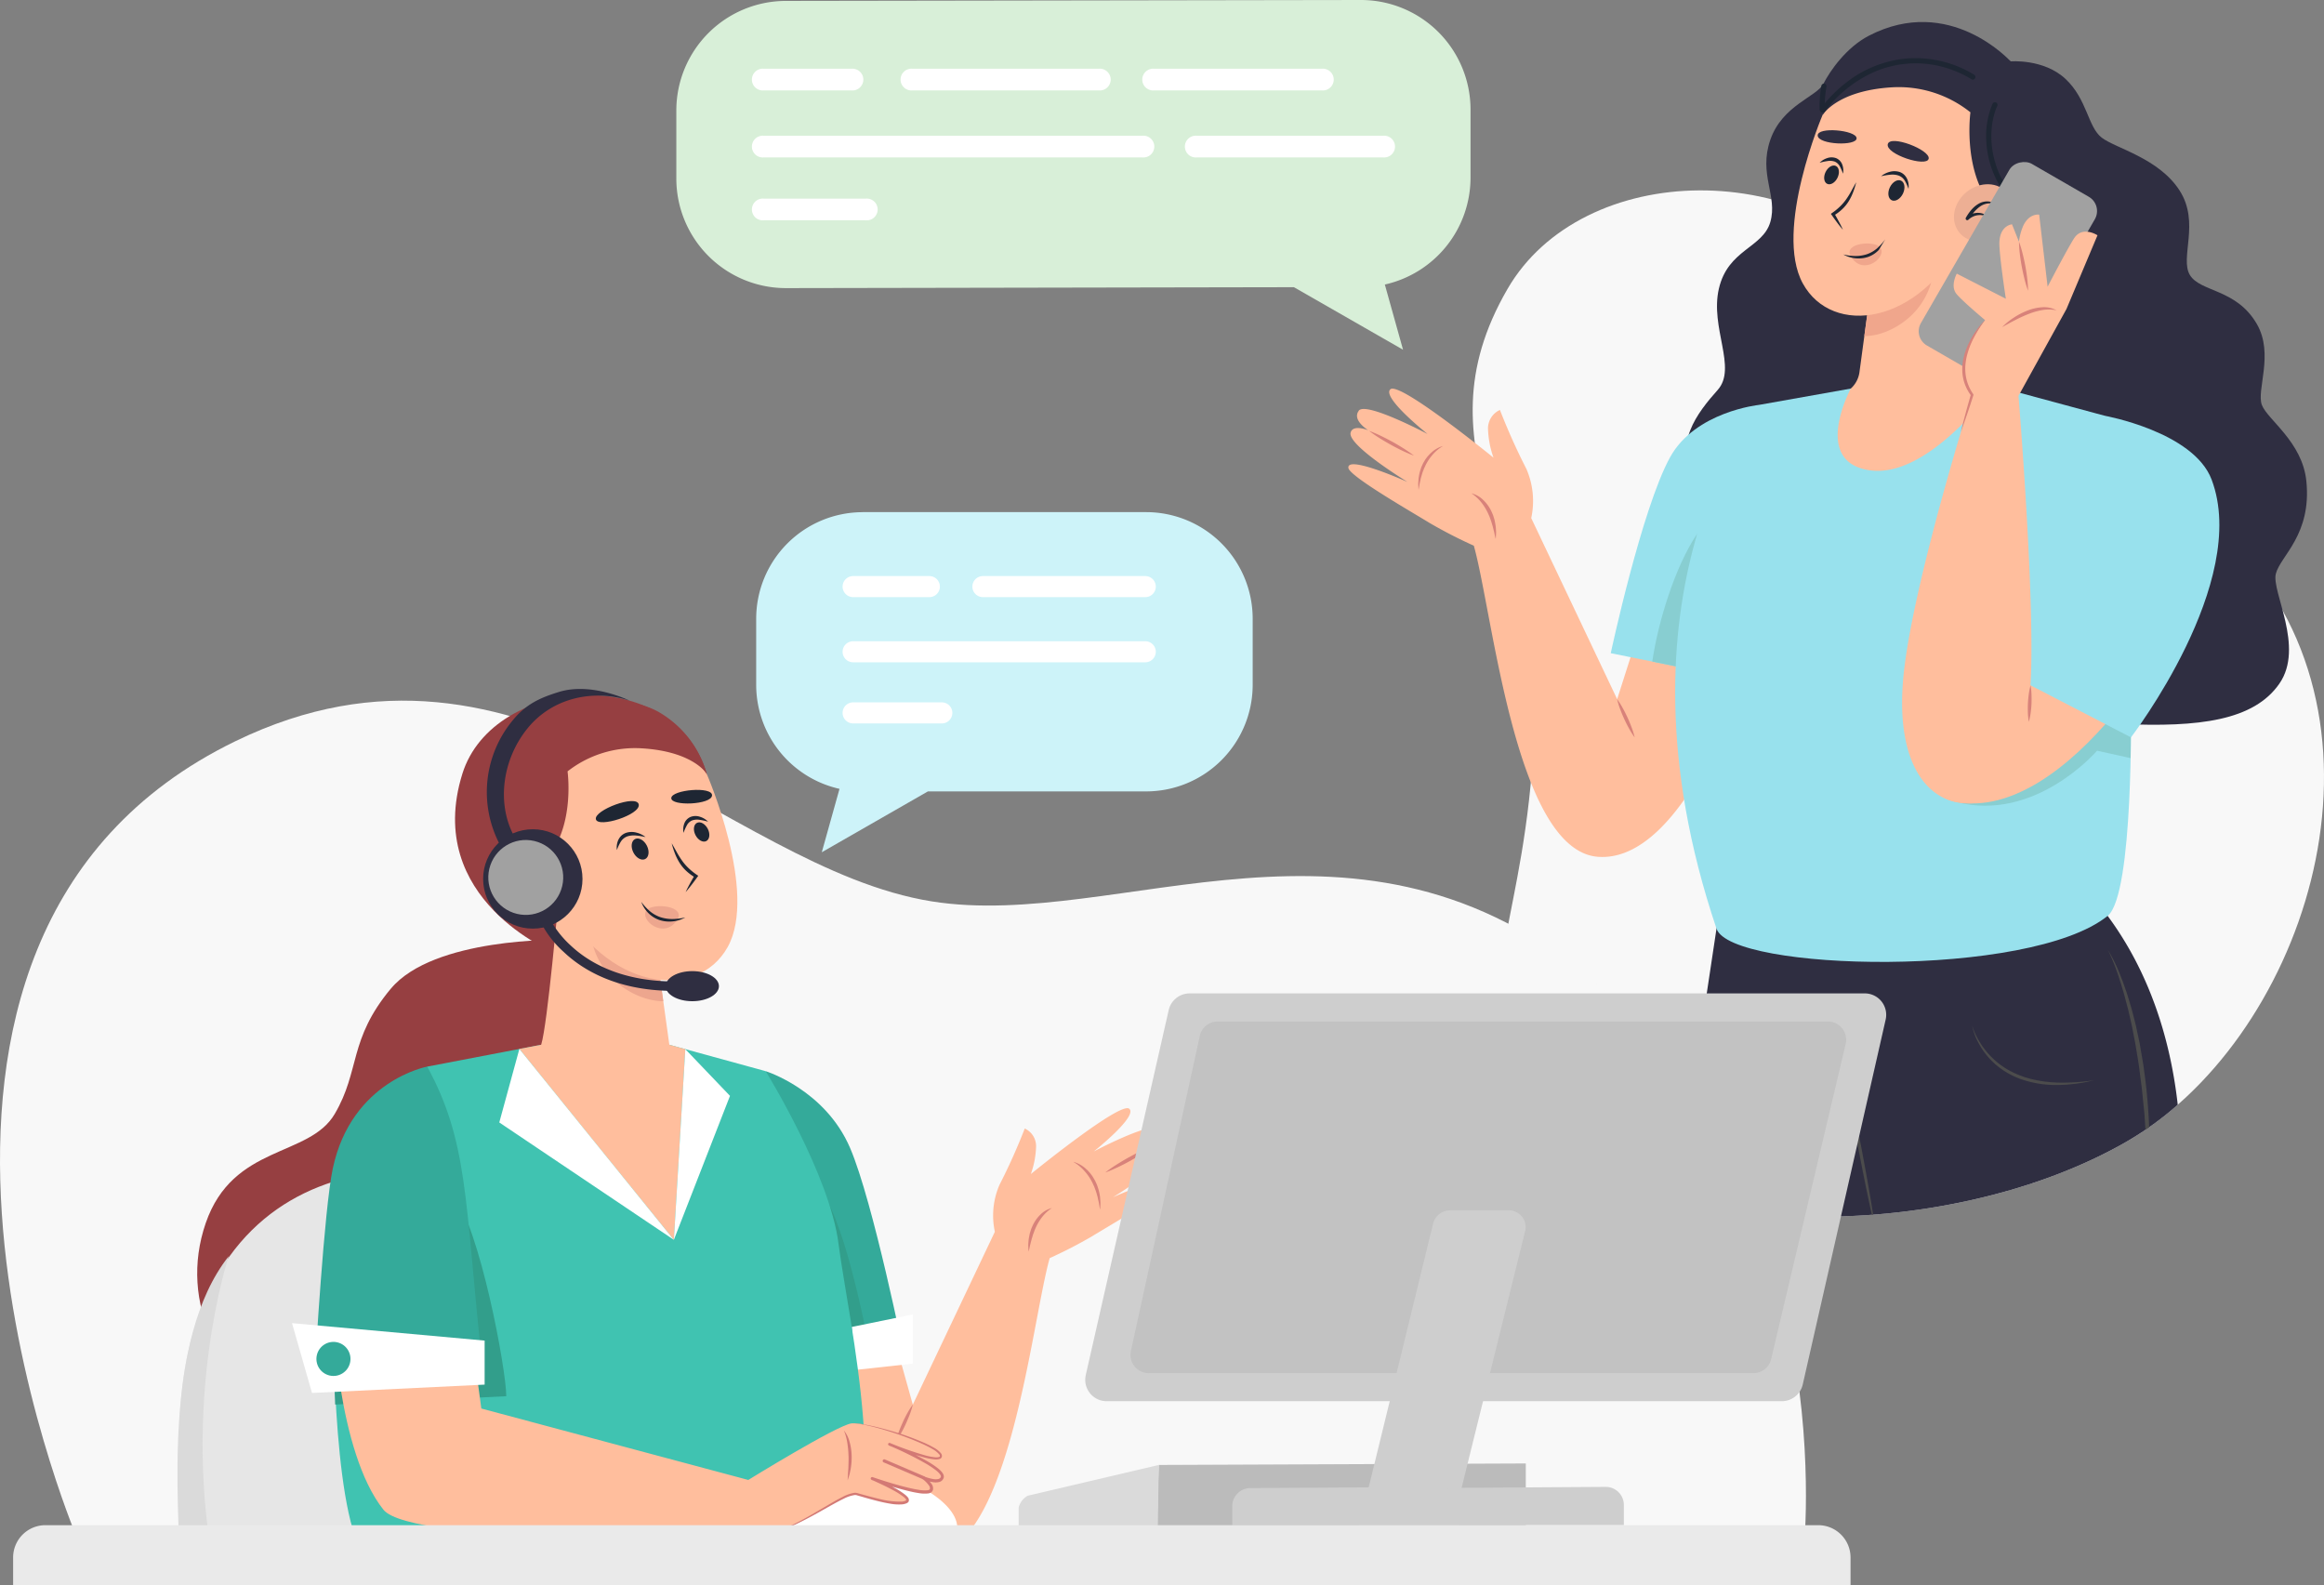 <svg xmlns="http://www.w3.org/2000/svg" width="478.989" height="326.71" viewBox="0 0 478.989 326.71"><rect x="0" y="0" width="478.989" height="326.71" fill="#808080" stroke="none"/><g id="customer-service-bg" transform="translate(-30.005 -127.65)"><g id="woman"><g id="stain"><path id="Path_21751" fill="#f8f8f8" d="M342.12 350.68c-8.58-21.37 2.3-33.23 4.07-71.32s-25.06-58.42-5.46-92.19c15.26-26.29 61.82-28.19 84.82 1.2 24.83 31.73 48.24 32.53 66.86 53.69 33.4 37.95 11.83 100.64-24.7 121.23-42.07 23.72-112.68 19.56-125.59-12.61Z" data-name="Path 21751"/></g><path id="Path_21752" fill="#2f2e41" d="M478.85 355.34a66.389 66.389 0 0 1-11.14 7.95c-26.63 15.01-64.69 18.86-92.32 11.5l8.58-56.97s60.27-22.04 72.9-9.96c14.89 14.25 20.31 32.55 21.98 47.48Z" data-name="Path 21752"/><path id="Path_21753" fill="#2f2e41" d="M444.4 140.3s6.81-.58 11.3 3.6 4.61 9.92 7.48 12.12 11.72 4.2 16.03 10.86 0 13.92 2.15 17.46 9.58 2.79 13.8 10.1c3.59 6.24-.16 13.64 1.04 16.7s8.35 7.59 9.16 15.69c1.11 11.04-5.33 15.37-6.29 19.06s5.98 15.09.72 22.67-16.51 9.02-32.53 8.3-82.46-42.66-87.64-50.03.34-14.24 4.41-18.81-1.63-12.79.25-20.89 9.04-8.35 10.6-13.73-2.48-9.79 0-16.94 9.57-8.85 10.95-11.56 4.74-7.49 9.34-9.88c16.7-8.66 29.23 5.28 29.23 5.28Z" data-name="Path 21753"/><path id="Path_21754" fill="#2f2e41" d="M446.32 178.66a13.936 13.936 0 0 1 9.61 5.68c4.04 5.72.78 11.22 3.49 14.7 3.49 4.48 10.96 2.94 14.26 9.19s1.17 14.83 1.17 14.83-75.38.91-78.25-6.11 4.93-7 6.24-12.35c.71-2.9-.53-6.12 1.47-9.21 3.43-5.29 14.71-3.99 14.71-3.99L439 175.46l7.31 3.2Z" data-name="Path 21754"/><path id="Path_21755" fill="#2f2e41" d="M387.78 214.66a5.611 5.611 0 0 1 .58-4.16 5.543 5.543 0 0 1 1.39-1.62 24.634 24.634 0 0 0 2.01-1.52c2.48-2.42 1.11-6.2-.27-8.8a14.066 14.066 0 0 1-1.91-4.82 4.738 4.738 0 0 1 .3-2.33c-.03.06.04-.09.05-.12a1.736 1.736 0 0 1 .1-.19c.07-.14.16-.28.24-.41s.16-.23.24-.35a1.155 1.155 0 0 0 .08-.1c.06-.07.11-.14.17-.2a14.992 14.992 0 0 1 2.85-2.29 13.914 13.914 0 0 0 2.93-2.48 6.472 6.472 0 0 0 1.08-1.87 8.409 8.409 0 0 0 .44-2.49 36.37 36.37 0 0 1 .15-4.9 6.772 6.772 0 0 1 .34-1.19.535.535 0 0 0-1.03-.29 13.593 13.593 0 0 0-.51 5.04 7.835 7.835 0 0 1-.9 4.47 4.226 4.226 0 0 1-.51.67q-.315.345-.66.66a14.319 14.319 0 0 1-1.44 1.13 27.156 27.156 0 0 0-3.1 2.35 5.989 5.989 0 0 0-1.91 3.61 9.417 9.417 0 0 0 1.29 5.17 23.849 23.849 0 0 1 2 4.47 4.78 4.78 0 0 1-.41 4.05 7.035 7.035 0 0 1-1.76 1.49 7.658 7.658 0 0 0-1.8 1.7 6.753 6.753 0 0 0-1.28 4.41 6.859 6.859 0 0 0 .19 1.19.535.535 0 0 0 1.03-.29Z" data-name="Path 21755"/><path id="Path_21756" fill="#ffbe9d" d="M310.05 212.29c1.47-1.94 14.19 4.81 14.19 4.81s-9.6-7.62-7.65-9.23 21.23 14.1 21.23 14.1a19.621 19.621 0 0 1-1.13-6.04 4.181 4.181 0 0 1 2.46-3.79 130.245 130.245 0 0 0 5.45 12.15 16.575 16.575 0 0 1 1 10.14l17.71 37.32 7.71-24.14 18.63 18.96s-12.37 38.98-30.27 37.67c-17.02-1.25-21.64-49.98-25.61-64.12a97.876 97.876 0 0 1-9.14-4.7c-3.63-2.24-16.46-9.58-16.71-11.32-.4-2.77 12.18 2.88 12.18 2.88s-12.33-7.52-11.73-10.13c.42-1.84 3.65-.52 3.65-.52s-3.43-2.08-1.96-4.02Z" data-name="Path 21756"/><path id="Path_21757" fill="#98e1ed" d="M361.99 262.27s6.36-29.71 12.22-40.37c5.18-9.43 18.33-10.8 18.33-10.8l-1.02 57.15-29.54-5.98Z" data-name="Path 21757"/><path id="Path_21758" fill="#88ced1" d="m378.64 265.68-8.09-1.68c1.16-7.99 4.63-19.52 9.27-26.37l-1.18 28.04Z" data-name="Path 21758"/><path id="Path_21759" fill="#98e1ed" d="m412.67 207.52-20.13 3.58s-32.13 38.66-8.75 107.96c2.97 8.8 64.56 10.32 80.62-2.65 5.42-4.38 4.78-43.57 4.78-43.57l-5.38-59.5-22.63-6.11-28.51.28Z" data-name="Path 21759"/><path id="Path_21760" fill="#88ced1" d="m469.14 283.9-6.92-1.53s-12.74 14.9-29.15 10.54 24.09-24.03 24.09-24.03l12.05 6.03-.07 8.98Z" data-name="Path 21760"/><path id="Path_21761" fill="#fab04f" d="M464.58 273.51h-9c.21-10.06.15-11 .95-22.49Z" data-name="Path 21761"/><path id="Path_21762" fill="#4c4c4c" d="M416.08 378a2.457 2.457 0 0 0-.27.02c-.38-1.67-.73-3.35-1.08-5.03-.3-1.43-.58-2.87-.87-4.3l-.84-4.31-.8-4.32c-.26-1.44-.52-2.88-.77-4.32-.5-2.88-.97-5.77-1.39-8.67q1.005 4.275 1.89 8.58c.3 1.43.58 2.87.87 4.3l.84 4.31.8 4.32c.26 1.44.52 2.88.77 4.32.3 1.7.58 3.4.85 5.11Z" data-name="Path 21762"/><path id="Path_21763" fill="#4c4c4c" d="M436.46 338.99a15 15 0 0 0 1.59 3.45 16.785 16.785 0 0 0 2.32 2.98 16.581 16.581 0 0 0 2.92 2.36 17.018 17.018 0 0 0 3.38 1.64l.44.16a3.956 3.956 0 0 0 .45.15l.9.26c.3.08.61.14.92.21l.46.1.47.08.93.16.94.1.47.05c.16.02.32.02.47.03l.95.05a43.25 43.25 0 0 0 7.61-.49c-.62.14-1.25.28-1.87.41s-1.26.21-1.9.31c-.64.08-1.28.13-1.92.2l-.96.04c-.32 0-.64.04-.97.03a22.022 22.022 0 0 1-7.62-1.24 16.9 16.9 0 0 1-3.48-1.74 15.542 15.542 0 0 1-2.96-2.53 15.847 15.847 0 0 1-2.22-3.17 13.384 13.384 0 0 1-1.32-3.61Z" data-name="Path 21763"/><path id="Path_21764" fill="#4c4c4c" d="M472.96 359.97c-.25.18-.51.36-.76.53-.04-.54-.08-1.08-.11-1.63l-.11-1.66a92.2 92.2 0 0 0-.17-1.65l-.33-3.3c-.12-1.1-.29-2.19-.42-3.29l-.21-1.65c-.08-.55-.18-1.09-.26-1.64l-.27-1.64c-.09-.54-.17-1.09-.28-1.64l-.63-3.26-.74-3.23c-.27-1.07-.56-2.14-.84-3.21l-.47-1.59-.24-.79c-.08-.27-.18-.52-.26-.79a44.332 44.332 0 0 0-2.44-6.18 36.11 36.11 0 0 1 2.87 6.02c.1.26.21.52.3.78l.28.79.55 1.58c.33 1.07.65 2.13.96 3.21.28 1.08.57 2.16.83 3.24l.7 3.27c.13.54.2 1.1.3 1.65l.28 1.65c.09.55.19 1.1.28 1.65l.22 1.65c.52 3.69.8 7.41.98 11.13Z" data-name="Path 21764"/><path id="Path_21765" fill="#ffbe9d" d="M441.18 207.24s-13.49 19.01-25.71 17.35-4.01-16.85-4.01-16.85a5.572 5.572 0 0 0 1.77-3.25c.13-.94.34-2.49.57-4.21.57-4.24 1.3-9.55 1.3-9.55l20.68-15.39s1.51 18.99 2.17 24.01c.01.1.03.2.04.29a15.65 15.65 0 0 0 3.19 7.59Z" data-name="Path 21765"/><path id="Path_21766" fill="#f0a68c" d="M414.25 196.91s4.41.3 9.15-3.75a15.184 15.184 0 0 0 4.89-8.34l-13.46 7.83-.58 4.26Z" data-name="Path 21766"/><path id="Path_21767" fill="#ffbe9d" d="M405.68 151.27s-10.15 23.75-4.11 34.79 24.04 8.67 33.19-9.53 8.36-30.38-1.76-35.11-21.37.78-27.32 9.86Z" data-name="Path 21767"/><path id="Path_21768" fill="#f0a68c" d="M417.51 178.62c1.6 1.9-3.44 6.11-6.02 1.92-1.72-2.8 4.77-3.41 6.02-1.92Z" data-name="Path 21768"/><path id="Path_21769" fill="#1e2633" d="M405.05 161.19a3.752 3.752 0 0 1 1.51-.94 2.729 2.729 0 0 1 1.89 0 2.286 2.286 0 0 1 1.29 1.42 3.5 3.5 0 0 1 .12 1.78 9.787 9.787 0 0 0-.67-1.53 2.114 2.114 0 0 0-1.03-.96 2.973 2.973 0 0 0-1.47-.12 11.545 11.545 0 0 0-1.64.36Z" data-name="Path 21769"/><path id="Path_21770" fill="#1e2633" d="M408.72 164.29c-.49 1.02-1.44 1.57-2.12 1.25s-.83-1.42-.33-2.44 1.44-1.57 2.12-1.25.83 1.42.33 2.44Z" data-name="Path 21770"/><path id="Path_21771" fill="#1e2633" d="M417.71 163.97a4.644 4.644 0 0 1 1.77-.9 3.554 3.554 0 0 1 2.09.04 2.589 2.589 0 0 1 .93.59 2.911 2.911 0 0 1 .6.89 3.814 3.814 0 0 1 .26 1.99 8.96 8.96 0 0 0-.78-1.71 2.518 2.518 0 0 0-1.27-1.04 4.063 4.063 0 0 0-1.72-.17 14.715 14.715 0 0 0-1.88.31Z" data-name="Path 21771"/><path id="Path_21772" fill="#1e2633" d="M422.21 167.56c-.54 1.11-1.58 1.72-2.32 1.36s-.91-1.55-.37-2.67 1.58-1.72 2.32-1.36.91 1.55.37 2.67Z" data-name="Path 21772"/><path id="Path_21773" fill="#1e2633" d="M412.58 165.22a17.153 17.153 0 0 1-.62 2 11.218 11.218 0 0 1-.93 1.91 8.3 8.3 0 0 1-1.36 1.66 9.655 9.655 0 0 1-1.71 1.28l.1-.44c.32.55.63 1.1.93 1.66s.59 1.13.85 1.71c-.42-.48-.82-.98-1.2-1.49s-.75-1.02-1.11-1.54l-.17-.25.27-.19a12.718 12.718 0 0 0 1.56-1.27 10.516 10.516 0 0 0 1.31-1.51 16.716 16.716 0 0 0 1.07-1.73c.33-.6.66-1.21 1.02-1.82Z" data-name="Path 21773"/><path id="Path_21774" fill="#2f2e41" d="M419.08 157.38c-.44 2.06 8.01 4.81 8.43 2.99s-7.99-5.06-8.43-2.99Z" data-name="Path 21774"/><path id="Path_21775" fill="#2f2e41" d="M404.64 155.6c.12 1.89 8.1 2.2 8.02.53s-8.14-2.42-8.02-.53Z" data-name="Path 21775"/><path id="Path_21776" fill="#666" d="M456.37 165.63a11.437 11.437 0 0 1-1.93 1.81 14.225 14.225 0 0 1-2.27 1.39 13.972 13.972 0 0 1-2.51.92 12.537 12.537 0 0 1-2.66.37 13.33 13.33 0 0 1-2.68-.19l-.33-.06-.33-.08c-.22-.05-.44-.1-.65-.16-.43-.13-.86-.25-1.27-.42a16.978 16.978 0 0 1-4.58-2.64 23.861 23.861 0 0 0 4.74 2.18c.21.07.41.14.62.19l.62.17c.21.05.42.09.63.13l.32.06.32.04a12.948 12.948 0 0 0 2.56.15 12.7 12.7 0 0 0 2.54-.32 14.278 14.278 0 0 0 2.45-.79 16.685 16.685 0 0 0 2.3-1.19 14.466 14.466 0 0 0 2.1-1.56Z" data-name="Path 21776"/><path id="Path_21777" fill="#2f2e41" d="M450 146.93c-6.18-12.37-25.03-14.3-33.67-9.47a23.144 23.144 0 0 0-10.67 13.91s2.85-5.01 14.23-5.72a23.656 23.656 0 0 1 16.23 5.15s-1.49 10.81 3.56 18.19c5.93 8.66 16.5-9.69 10.32-22.06Z" data-name="Path 21777"/><path id="Path_21778" fill="#1e2633" d="M406.11 150.63a25.866 25.866 0 0 1 10.02-8.08 21.494 21.494 0 0 1 12.88-1.44 22.724 22.724 0 0 1 7.35 2.88c.59.36 1.13-.57.54-.93a23.218 23.218 0 0 0-13.96-3.36 23.678 23.678 0 0 0-12.28 4.86 28.268 28.268 0 0 0-5.46 5.52.537.537 0 0 0 .19.73.547.547 0 0 0 .73-.19Z" data-name="Path 21778"/><path id="Path_21779" fill="#1e2633" d="M440.7 149a17.008 17.008 0 0 0-1.3 7.91 19.859 19.859 0 0 0 2.17 7.95 15.451 15.451 0 0 0 2.58 3.63c.48.5 1.24-.26.76-.76a15.936 15.936 0 0 1-3.66-6.51 18.837 18.837 0 0 1-.68-7.76c.03-.27.09-.65.16-.97.07-.34.14-.69.23-1.03s.19-.69.31-1.02c.06-.16.11-.32.18-.48.07-.18.11-.27.18-.43a.533.533 0 0 0-.92-.54Z" data-name="Path 21779"/><path id="Path_21780" fill="#2f2e41" d="M449.48 151.35c2.81-.76 4.98 2.19 5.73 4.51.46 1.42.74 2.89 1.25 4.29a8.825 8.825 0 0 0 2.31 3.62c1.98 1.79 4.58 2.63 6.74 4.16a7.573 7.573 0 0 1 2.47 2.89 13.21 13.21 0 0 1 1.03 3.66c.43 2.65.5 5.42 1.67 7.89 1.13 2.4 3.34 3.84 5.42 5.34a13.746 13.746 0 0 1 2.74 2.42 6.093 6.093 0 0 1 1.33 3.41c.22 2.8-.79 5.59-.23 8.38a7.283 7.283 0 0 0 2.2 3.73 19.757 19.757 0 0 1 2.96 3.37 13.245 13.245 0 0 1 2.02 8.06 11.631 11.631 0 0 1-.34 2.03c-.17.67.87.96 1.03.29a14.02 14.02 0 0 0-.63-8.63 14.23 14.23 0 0 0-2.28-3.82c-.99-1.2-2.34-2.12-3.19-3.44-1.57-2.43-.65-5.55-.48-8.23a9.055 9.055 0 0 0-.56-4.16 8.368 8.368 0 0 0-2.32-2.99c-1.92-1.66-4.35-2.82-5.91-4.87-1.64-2.15-1.86-4.96-2.2-7.55-.35-2.69-.85-5.47-2.79-7.51-1.9-1.98-4.6-2.85-6.84-4.35a7.708 7.708 0 0 1-2.68-2.93 23.754 23.754 0 0 1-1.41-4.35 10.956 10.956 0 0 0-1.84-3.96 6.162 6.162 0 0 0-3.49-2.36 4.354 4.354 0 0 0-2.03.06.535.535 0 0 0 .29 1.03Z" data-name="Path 21780"/><path id="Path_21781" fill="#1e2633" d="M405.41 145.28a23.166 23.166 0 0 0-.37 4.92c.02.69 1.1.69 1.07 0a21.741 21.741 0 0 1 .33-4.63.558.558 0 0 0-.37-.66.544.544 0 0 0-.66.37Z" data-name="Path 21781"/><path id="Path_21782" fill="#edaf94" d="M435.33 167.22c-2.75 2.22-3.43 5.95-1.52 8.33s5.7 2.5 8.46.27 3.43-5.95 1.52-8.33-5.7-2.5-8.46-.27Z" data-name="Path 21782"/><path id="Path_21783" fill="#1e2633" d="M440.02 172.61a2.728 2.728 0 0 0-1.08-.53 3.314 3.314 0 0 0-1.17-.09 3.267 3.267 0 0 0-1.11.3 3.615 3.615 0 0 0-.96.65.335.335 0 0 1-.48-.02.346.346 0 0 1-.03-.41 10.378 10.378 0 0 1 1.11-1.6 7.49 7.49 0 0 1 .69-.69 5.878 5.878 0 0 1 .81-.57 3.472 3.472 0 0 1 1.87-.49 3.257 3.257 0 0 1 1.75.6 4.187 4.187 0 0 0-1.74-.17 3.578 3.578 0 0 0-1.57.62 5.026 5.026 0 0 0-.67.55 6.148 6.148 0 0 0-.61.64 13.087 13.087 0 0 0-1.06 1.47l-.5-.45a4.249 4.249 0 0 1 1.18-.69 3.546 3.546 0 0 1 1.32-.21 3.251 3.251 0 0 1 1.27.31 2.371 2.371 0 0 1 .99.81Z" data-name="Path 21783"/><path id="Path_21784" fill="#1e2633" d="M417.23 179.17a5.581 5.581 0 0 1-2.22 1.44 6.2 6.2 0 0 1-2.63.27 6.288 6.288 0 0 1-2.47-.79 10.7 10.7 0 0 0 2.49.32 7.436 7.436 0 0 0 2.4-.37 6.455 6.455 0 0 0 2.09-1.21 11.6 11.6 0 0 0 1.68-1.87" data-name="Path 21784"/><rect id="Rectangle_1376" width="43.23" height="20.35" fill="#a1a1a1" data-name="Rectangle 1376" rx="3.39" transform="rotate(-60 382.86 -268.802)"/><path id="Path_21785" fill="#ffbe9d" d="M478.02 252.8c3.16 1.41-21.59 44.63-44.95 40.11-11.81-2.29-3.23-24.57-3.23-24.57l30.02-24.29 18.16 8.75Z" data-name="Path 21785"/><path id="Path_21786" fill="#98e1ed" d="M463.81 213.34s18.29 3.3 22.02 13.15c7.99 21.12-16.62 53.13-16.62 53.13l-30.94-16.03c13.18-22.88 14.96-31.51 25.53-50.26Z" data-name="Path 21786"/><path id="Path_21787" fill="#ffbe9d" d="M436.49 209.03s-12.67 40.02-14.25 58.8c-1.43 16.96 4.86 25.41 13.51 25.41 7.05 0 11.5-9.63 12.65-23.01 1.35-15.71-2.37-61-2.37-61l9.89-17.9 6.39-15.19s-3.12-2.04-4.83.64c-1.43 2.23-5.45 9.96-5.45 9.96l-1.74-14.85s-2-.34-3.25 2.22a11.673 11.673 0 0 0-.92 3.35l-1.43-3.58s-2.46.19-2.6 3.71c-.09 2.34 1.33 11.63 1.33 11.63l-10.11-5.17s-1.33 2.38-.18 4.02c.89 1.27 6 5.55 6 5.55s-4.29 5.32-4.28 9.66 1.63 5.76 1.63 5.76Z" data-name="Path 21787"/><path id="Path_21788" fill="#d8827a" d="M442.65 195.08a13.579 13.579 0 0 1 2.39-1.95 14.465 14.465 0 0 1 2.76-1.44 9.974 9.974 0 0 1 3.05-.71 5.4 5.4 0 0 1 3.04.63 7.676 7.676 0 0 0-2.98-.05 14.461 14.461 0 0 0-2.85.82 27.957 27.957 0 0 0-2.73 1.25c-.9.46-1.79.95-2.68 1.45Z" data-name="Path 21788"/><path id="Path_21789" fill="#d8827a" d="M333.28 229.33a5.263 5.263 0 0 1 2.48 1.42 7.72 7.72 0 0 1 1.67 2.37l.29.67c.08.23.15.46.22.69l.1.35c.03.12.05.24.07.35.05.24.09.47.13.71.07.47.09.95.12 1.42-.02.48-.03.95-.08 1.42-.13-.46-.22-.92-.31-1.37l-.34-1.34c-.07-.22-.14-.44-.2-.65l-.1-.33-.12-.32-.23-.64-.28-.62a11.293 11.293 0 0 0-1.41-2.29 8.481 8.481 0 0 0-2.02-1.84Z" data-name="Path 21789"/><path id="Path_21790" fill="#d8827a" d="M446.13 177.46a21.451 21.451 0 0 1 .75 2.48c.21.83.39 1.67.55 2.51s.29 1.69.39 2.54a22.06 22.06 0 0 1 .18 2.58 21.451 21.451 0 0 1-.75-2.48c-.21-.83-.39-1.67-.55-2.51s-.29-1.69-.39-2.54a22.06 22.06 0 0 1-.18-2.58Z" data-name="Path 21790"/><path id="Path_21791" fill="#d8827a" d="M363.3 271.75a16.408 16.408 0 0 1 1.17 1.85 29.036 29.036 0 0 1 1.81 3.94 16.308 16.308 0 0 1 .64 2.09 16.408 16.408 0 0 1-1.17-1.85 29.036 29.036 0 0 1-1.81-3.94 16.308 16.308 0 0 1-.64-2.09Z" data-name="Path 21791"/><path id="Path_21792" fill="#d8827a" d="M448.51 268.88a13.61 13.61 0 0 1 .2 1.9q.03.945 0 1.89c-.03.63-.08 1.25-.17 1.88a13.475 13.475 0 0 1-.38 1.87 13.771 13.771 0 0 1-.2-1.9c-.02-.63-.02-1.26.01-1.89s.09-1.25.17-1.88a13.475 13.475 0 0 1 .38-1.87Z" data-name="Path 21792"/><path id="Path_21793" fill="#d8827a" d="M439.14 193.62a23.629 23.629 0 0 0-2.27 3.54 17.271 17.271 0 0 0-1.49 3.88 12.719 12.719 0 0 0-.31 2.04 9.935 9.935 0 0 0 .1 2.04 9.106 9.106 0 0 0 1.53 3.76.244.244 0 0 1 .03.23c-.2.64-.41 1.27-.62 1.91s-.42 1.27-.64 1.9c-.43 1.27-.87 2.53-1.34 3.79.31-1.3.65-2.6 1-3.89.17-.65.35-1.29.53-1.93s.36-1.29.55-1.93l.04.23-.31-.45-.15-.22-.13-.24c-.09-.16-.18-.31-.27-.48l-.23-.5a8.949 8.949 0 0 1-.61-2.09 9.865 9.865 0 0 1-.09-2.17 10.915 10.915 0 0 1 .37-2.13 13.233 13.233 0 0 1 .72-2.03 17.049 17.049 0 0 1 .98-1.9 17.51 17.51 0 0 1 1.19-1.76 15.182 15.182 0 0 1 1.39-1.6Z" data-name="Path 21793"/><path id="Path_21794" fill="#d8827a" d="M327.44 219.56a8.537 8.537 0 0 0-2.09 1.72 10.391 10.391 0 0 0-1.49 2.18l-.28.6a2.884 2.884 0 0 0-.13.31l-.12.31c-.18.41-.27.84-.41 1.27a4.718 4.718 0 0 0-.15.65l-.15.66c-.08.44-.14.89-.24 1.34-.04-.45-.06-.91-.07-1.37l.05-.69a5.4 5.4 0 0 1 .08-.69 9.124 9.124 0 0 1 .32-1.35l.11-.33a2.191 2.191 0 0 1 .12-.33l.29-.64c.1-.21.24-.41.35-.61a3.828 3.828 0 0 1 .4-.59l.21-.28.24-.26.24-.26c.08-.08.18-.16.26-.24a5.844 5.844 0 0 1 2.44-1.39Z" data-name="Path 21794"/><path id="Path_21795" fill="#d8827a" d="M312.14 216.43a26.475 26.475 0 0 1 2.45 1.04c.4.19.79.39 1.19.59l1.17.62q1.155.645 2.28 1.35c.75.47 1.48.97 2.19 1.52a26.475 26.475 0 0 1-2.45-1.04c-.8-.38-1.58-.79-2.36-1.22l-1.15-.66c-.38-.23-.76-.45-1.13-.69-.75-.47-1.48-.97-2.19-1.52Z" data-name="Path 21795"/></g><g id="messages"><path id="Path_21796" fill="#d8efd8" d="m310.5 127.65-118.51.19a22.591 22.591 0 0 0-22.59 22.59v14.01a22.591 22.591 0 0 0 22.59 22.59l104.7-.19 22.49 12.89-3.75-13.43h-.03a22.6 22.6 0 0 0 17.69-22.05v-14.01a22.591 22.591 0 0 0-22.59-22.59Z" data-name="Path 21796"/><g id="Group_6634" fill="#fff" data-name="Group 6634"><path id="Path_21797" d="M218.1 146.28h38.34a2.243 2.243 0 1 0 0-4.46H218.1a2.243 2.243 0 1 0 0 4.46Z" data-name="Path 21797"/><path id="Path_21798" d="M187.46 160.09h77.97a2.243 2.243 0 1 0 0-4.46h-77.97a2.243 2.243 0 1 0 0 4.46Z" data-name="Path 21798"/><path id="Path_21799" d="M187.46 173.05h20.95a2.243 2.243 0 1 0 0-4.46h-20.95a2.243 2.243 0 1 0 0 4.46Z" data-name="Path 21799"/><path id="Path_21800" d="M187.46 146.28h18a2.243 2.243 0 1 0 0-4.46h-18a2.243 2.243 0 1 0 0 4.46Z" data-name="Path 21800"/></g><path id="Path_21801" fill="#fff" d="M267.92 146.28h34.49a2.243 2.243 0 1 0 0-4.46h-34.49a2.243 2.243 0 1 0 0 4.46Z" data-name="Path 21801"/><path id="Path_21802" fill="#fff" d="M276.7 160.09h38.34a2.243 2.243 0 1 0 0-4.46H276.7a2.243 2.243 0 1 0 0 4.46Z" data-name="Path 21802"/></g><g id="support"><path id="stain-2" fill="#f8f8f8" d="M401.67 448.18s8.71-74.09-43.13-118.16c-48.24-41.01-97.76-10.42-136.48-16.59-43.32-6.91-83.89-61.99-143.55-33.01C-6.12 321.53 45.72 444.2 45.72 444.2Z" data-name="stain"/><g id="messages-2" data-name="messages"><path id="Path_21803" fill="#cdf3f9" d="M207.82 233.2h58.4a21.975 21.975 0 0 1 21.97 21.97v13.62a21.975 21.975 0 0 1-21.97 21.97h-44.97l-21.87 12.54 3.65-13.06h.03a21.973 21.973 0 0 1-17.2-21.44v-13.62a21.975 21.975 0 0 1 21.97-21.97Z" data-name="Path 21803"/><g id="Group_6635" fill="#fff" data-name="Group 6635"><path id="Path_21804" d="M232.59 250.72h33.46a2.17 2.17 0 1 0 0-4.34h-33.46a2.17 2.17 0 0 0 0 4.34Z" data-name="Path 21804"/><path id="Path_21805" d="M205.84 264.15h60.21a2.17 2.17 0 0 0 0-4.34h-60.21a2.17 2.17 0 0 0 0 4.34Z" data-name="Path 21805"/><path id="Path_21806" d="M205.84 276.75h18.28a2.17 2.17 0 0 0 0-4.34h-18.28a2.17 2.17 0 0 0 0 4.34Z" data-name="Path 21806"/><path id="Path_21807" d="M205.84 250.72h15.71a2.17 2.17 0 0 0 0-4.34h-15.71a2.17 2.17 0 0 0 0 4.34Z" data-name="Path 21807"/></g></g><g id="support-2" data-name="support"><path id="Path_21808" fill="#963f41" d="M110.56 331.41c-8.77 10.53-6.28 16.83-11.57 25.83s-20.97 6.19-26.59 22.51 2.67 33.46 19.44 40.73 33.88 3.11 40.56-9.16c5.11-9.39 3.15-22.45 6.94-29.58s10.95-14.81 14.23-25.15-8.06-35.25-8.06-35.25-26.13-.51-34.95 10.08Z" data-name="Path 21808"/><g id="Group_6636" data-name="Group 6636"><path id="Path_21809" fill="#ffbe9d" d="M268.99 360.37c-1.4-1.85-13.55 4.6-13.55 4.6s9.16-7.27 7.3-8.81-20.27 13.46-20.27 13.46a18.59 18.59 0 0 0 1.08-5.76 4 4 0 0 0-2.34-3.62 123.127 123.127 0 0 1-5.2 11.6 15.871 15.871 0 0 0-.96 9.68l-16.91 35.63-6.21-22.22L193 412.21s11.81 37.22 28.9 35.96c16.25-1.2 20.66-47.72 24.45-61.22a95.2 95.2 0 0 0 8.72-4.49c3.47-2.14 15.71-9.15 15.96-10.81.39-2.65-11.63 2.75-11.63 2.75s11.77-7.18 11.2-9.67c-.4-1.76-3.49-.5-3.49-.5s3.27-1.99 1.87-3.84Z" data-name="Path 21809"/><path id="Path_21810" fill="#d8827a" d="M246.81 376.63a5.14 5.14 0 0 0-2.37 1.35 7.619 7.619 0 0 0-1.6 2.26l-.28.64-.21.66-.1.33a3.4 3.4 0 0 0-.07.34c-.05.22-.09.45-.13.67-.07.45-.09.91-.12 1.36.02.46.03.91.08 1.36.12-.44.21-.88.3-1.31l.33-1.28c.07-.21.13-.42.19-.62l.09-.31.12-.3.22-.61.26-.59a11.105 11.105 0 0 1 1.34-2.18 8.336 8.336 0 0 1 1.93-1.76Z" data-name="Path 21810"/><path id="Path_21811" fill="#d8827a" d="M251.25 367.13a9.181 9.181 0 0 1 2.27 1.87 10.649 10.649 0 0 1 1.62 2.38l.3.65a2.329 2.329 0 0 1 .14.33l.13.34a13.03 13.03 0 0 1 .44 1.38c.08.23.11.47.17.71l.16.71c.08.48.15.97.26 1.46.04-.49.07-.99.07-1.49l-.05-.75a4.8 4.8 0 0 0-.09-.75 9.511 9.511 0 0 0-.35-1.47l-.12-.36c-.04-.12-.08-.24-.13-.36l-.32-.7c-.11-.23-.26-.44-.38-.67a6.51 6.51 0 0 0-.43-.64l-.23-.31-.26-.29-.26-.29c-.09-.09-.19-.17-.29-.26a6.343 6.343 0 0 0-2.65-1.51Z" data-name="Path 21811"/><path id="Path_21812" fill="#d8827a" d="M267.89 363.72a27.449 27.449 0 0 0-2.67 1.14c-.44.2-.86.43-1.29.64l-1.27.68c-.84.46-1.67.96-2.48 1.47a26.775 26.775 0 0 0-2.38 1.66c.92-.33 1.8-.72 2.67-1.13s1.72-.85 2.56-1.32l1.25-.72c.41-.25.83-.49 1.23-.75a26.775 26.775 0 0 0 2.38-1.66Z" data-name="Path 21812"/><path id="Path_21813" fill="#d8827a" d="M218.14 417.13a17.368 17.368 0 0 0-1.12 1.76c-.34.61-.65 1.22-.93 1.85s-.56 1.26-.8 1.91a14.924 14.924 0 0 0-.61 2 17.368 17.368 0 0 0 1.12-1.76c.34-.61.65-1.22.93-1.85s.55-1.26.8-1.91a14.924 14.924 0 0 0 .61-2Z" data-name="Path 21813"/></g><g id="cup"><path id="Path_21814" fill="#fff" d="M157.01 385.01s-8.24 3.8-6.19 8.69 8.19 5.33 7.94 10.18-6.11 7.58-6.11 7.58 3.48-3.88.59-7.85-10.16-4.67-9.15-10.76 12.92-7.85 12.92-7.85Z" data-name="Path 21814"/><path id="Path_21815" fill="#2d3945" d="M141.44 414.74h24.51v16.99A10.273 10.273 0 0 1 155.68 442h-3.97a10.273 10.273 0 0 1-10.27-10.27v-16.99Z" data-name="Path 21815"/><path id="Path_21816" fill="#2d3945" d="M141.44 420.4a5.568 5.568 0 0 0-4.39-2.35c-3.4 0-6.16 3.51-6.16 7.84a9.149 9.149 0 0 0 1.53 5.17c.03.04.06.09.09.13a5.656 5.656 0 0 0 4.54 2.54 4.9 4.9 0 0 0 1.53-.24 5.217 5.217 0 0 0 .97-.43 6.674 6.674 0 0 0 2.3-2.25 8.491 8.491 0 0 0 .61-1.16 9.47 9.47 0 0 0 .75-3.75 9.027 9.027 0 0 0-1.76-5.49Zm-3.93 10.73a3.555 3.555 0 0 1-.46.03 3.178 3.178 0 0 1-.62-.06 3.445 3.445 0 0 1-1.39-.6c-.01 0-.02-.01-.03-.02a5.65 5.65 0 0 1-2.1-4.6c0-2.91 1.86-5.28 4.14-5.28 1.87 0 3.46 1.58 3.96 3.76a.109.109 0 0 0 .01.05 6.431 6.431 0 0 1 .16 1.47v.32a1.549 1.549 0 0 1-.01.22 6.308 6.308 0 0 1-.22 1.24l-.12.39a5.031 5.031 0 0 1-.4.88 4.074 4.074 0 0 1-2.92 2.2Z" data-name="Path 21816"/></g><path id="Path_21817" fill="#e6e6e6" d="M70.94 450.81s-11.2-35.19 4.27-61.03c21.12-35.27 73.45-18.13 80.13-5.67 11.41 21.28 13.54 67.09 13.54 67.09l-97.94-.39Z" data-name="Path 21817"/><path id="Path_21818" fill="#dadada" d="M77.15 386.55s-10.13 30.36-2.62 66.4c0 0-7.51 1.41-7.51-1.75 0-13.21-3.65-47.21 10.13-64.65Z" data-name="Path 21818"/><path id="Path_21819" fill="#34aa9a" d="m199.52 408.7 16.9-1.39s-6.43-31.91-11.2-43.05c-5.15-12.04-17.4-15.84-17.4-15.84l11.71 60.28Z" data-name="Path 21819"/><path id="Path_21820" fill="#329e8b" d="m203.56 408.23 6.06-.3s-4.28-24.37-9.28-33.03 3.22 33.33 3.22 33.33Z" data-name="Path 21820"/><path id="Path_21821" fill="#fff" d="m206.26 410 11.88-1.3v-10.14l-12.59 2.58Z" data-name="Path 21821"/><path id="Path_21822" fill="#40c3b1" d="M104.4 379s-6.15 9.32-5.79 19.24c.15 4.21.08 44.86 7.55 51.4 1.79 1.56 90.91 1.56 94.61 0 14.42-6.09 3.94-50.63 2.07-65.57-1.79-14.29-15.03-35.65-15.03-35.65l-19.85-5.44h-26.42l-23.48 4.5-13.66 31.51Z" data-name="Path 21822"/><path id="Path_21823" fill="#329e8b" d="M98.6 398.24c.15 4.21.3 15.62.48 18.89l35.27-1.72c0-5.41-5.4-34.61-10.98-41.64-2.89-3.63-12.61 2.63-17.14 8.07l-7.63 16.4Z" data-name="Path 21823"/><path id="Path_21824" fill="#fff" d="M227.31 442.52h-35.37c0-5.94 3.11-12.39 12.88-12.39s22.49 6.45 22.49 12.39Z" data-name="Path 21824"/><path id="Path_21825" fill="#ffbe9d" d="M98.6 398.24s.88 28.54 10.43 40.56c5.71 7.18 71.85 6.36 78.94 5.04s16.19-8.95 18.59-8.29 8.53 2.59 10.25 1.58-7.07-4.78-7.07-4.78 10.77 3.78 12.03 2.52c.93-.93-1.47-2.67-1.47-2.67s3.42 1.48 3.89-.11c.6-2.02-9.91-6.14-9.91-6.14s9.99 3.83 9.62 1.65-15.33-7.04-18.43-6.58-21.24 11.65-21.24 11.65l-55.02-14.72-2.67-19.81-27.96.1Z" data-name="Path 21825"/><path id="Path_21826" fill="#34aa9a" d="M118.06 347.48s-15.59 2.87-19.46 20.97c-1.8 8.43-3.63 40.25-3.63 40.25l34.24-1.56c-3.41-32.24-2.74-44.22-11.15-59.66Z" data-name="Path 21826"/><path id="Path_21827" fill="#fff" d="M129.89 403.95v9.07l-35.58 1.72-4.12-14.39Z" data-name="Path 21827"/><path id="Path_21828" fill="#d37975" d="M187.98 443.84a22.058 22.058 0 0 0 4.73-1.63c1.52-.7 2.99-1.49 4.44-2.32l4.33-2.53c.73-.42 1.46-.83 2.21-1.2a7.3 7.3 0 0 1 2.43-.84 1.75 1.75 0 0 1 .69.09l.61.17 1.21.33c.81.22 1.61.43 2.42.62a17.019 17.019 0 0 0 4.87.6 2.444 2.444 0 0 0 .55-.12c.17-.05.34-.16.31-.18a.549.549 0 0 0-.16-.31 2.622 2.622 0 0 0-.42-.39 14.574 14.574 0 0 0-2.07-1.32c-1.45-.79-2.97-1.5-4.49-2.17a.293.293 0 0 1-.15-.39.3.3 0 0 1 .37-.16c2.49.84 5.01 1.63 7.56 2.23.64.15 1.28.28 1.92.38a7.025 7.025 0 0 0 1.87.09c.3-.04.42-.14.46-.32a.972.972 0 0 0-.22-.68 6.069 6.069 0 0 0-1.31-1.32.307.307 0 0 1-.06-.44.313.313 0 0 1 .37-.1 8.372 8.372 0 0 0 2.01.57 2.543 2.543 0 0 0 .96-.03.66.66 0 0 0 .51-.48c.04-.16-.15-.47-.37-.71a5.115 5.115 0 0 0-.77-.69 19.69 19.69 0 0 0-1.78-1.19 69.489 69.489 0 0 0-7.79-3.84.276.276 0 0 1-.15-.36.285.285 0 0 1 .36-.15 64.857 64.857 0 0 0 7.36 2.58 12.578 12.578 0 0 0 1.89.36 2.226 2.226 0 0 0 .87-.05c.12-.05.16-.1.17-.18a.479.479 0 0 0-.1-.32 4.794 4.794 0 0 0-1.45-1.15c-.55-.33-1.14-.62-1.72-.9a60.7 60.7 0 0 0-7.31-2.77c-1.25-.39-2.5-.75-3.77-1.05-.64-.15-1.27-.29-1.92-.39a7.972 7.972 0 0 0-1.95-.13 7.584 7.584 0 0 1 1.96.08c.65.09 1.29.21 1.93.34 1.28.27 2.55.6 3.81.96a56.144 56.144 0 0 1 7.4 2.63c.6.27 1.19.56 1.77.89a5.013 5.013 0 0 1 1.6 1.26.856.856 0 0 1 .17.6.634.634 0 0 1-.43.52 2.667 2.667 0 0 1-1.07.1 11.772 11.772 0 0 1-1.97-.35 62.243 62.243 0 0 1-7.46-2.51l.21-.51a70.823 70.823 0 0 1 7.88 3.85 18.548 18.548 0 0 1 1.85 1.23 6.084 6.084 0 0 1 .85.76 2.819 2.819 0 0 1 .37.5 1.155 1.155 0 0 1 .16.71 1.26 1.26 0 0 1-.94.98 3.11 3.11 0 0 1-1.21.05 8.923 8.923 0 0 1-2.18-.61l.31-.54a6.653 6.653 0 0 1 1.48 1.47 1.572 1.572 0 0 1 .32 1.17 1.009 1.009 0 0 1-.39.6 1.424 1.424 0 0 1-.6.22 7.09 7.09 0 0 1-2.07-.09c-.66-.1-1.32-.24-1.96-.4-2.59-.62-5.11-1.42-7.62-2.28l.22-.56c1.54.68 3.05 1.4 4.53 2.21a14.577 14.577 0 0 1 2.15 1.39 3.607 3.607 0 0 1 .49.47.922.922 0 0 1 .26.82.677.677 0 0 1-.32.39 1.468 1.468 0 0 1-.34.15 3.379 3.379 0 0 1-.67.15 9.968 9.968 0 0 1-2.57-.15c-.84-.14-1.66-.32-2.47-.52s-1.62-.42-2.43-.65l-1.21-.35-.6-.17a1.361 1.361 0 0 0-.55-.08 7.207 7.207 0 0 0-2.29.77c-.75.36-1.48.76-2.21 1.16-1.46.81-2.91 1.65-4.38 2.44s-2.97 1.56-4.51 2.22a21.8 21.8 0 0 1-4.78 1.52Z" data-name="Path 21828"/><path id="Path_21829" fill="#d37975" d="M203.93 422.46a6.4 6.4 0 0 1 1.19 2.39 11.978 11.978 0 0 1 .41 2.66 13.987 13.987 0 0 1-.16 2.67c-.07.44-.17.87-.27 1.31-.13.43-.25.85-.4 1.27l.16-2.63c.02-.87.07-1.74.02-2.6a20.143 20.143 0 0 0-.25-2.57 11.314 11.314 0 0 0-.7-2.51Z" data-name="Path 21829"/><path id="Path_21830" fill="#d37975" d="M220.28 432.52a.841.841 0 0 1-.1-.02l-8.06-3.46a.327.327 0 0 1 .26-.6l8.06 3.46a.331.331 0 0 1 .17.43.338.338 0 0 1-.33.2Z" data-name="Path 21830"/><path id="Path_21831" fill="#963f41" d="M144.27 323.98s-27.06-10.87-18.97-36.85c6.35-20.38 43.68-22.85 50.37.02 6.15 21.03-31.4 36.83-31.4 36.83Z" data-name="Path 21831"/><path id="Path_21832" fill="#ffbe9d" d="M137.05 343.84c.11.19 31.84 39.34 31.84 39.34l2.36-39.3-3.29-.9c-.6-4.35-2.13-15.34-2.13-15.34l-20.68-15.07s-2.3 26.37-3.61 30.41l-4.49.86Z" data-name="Path 21832"/><path id="Path_21833" fill="#eda68e" d="M166.71 333.99s-4.61.3-9.59-3.84a15.544 15.544 0 0 1-5.12-8.56l14.1 8.03.61 4.37Z" data-name="Path 21833"/><path id="Path_21834" fill="#ffbe9d" d="M175.67 287.16s10.63 24.37 4.3 35.7-25.17 8.9-34.76-9.78-8.75-31.18 1.85-36.03 22.38.8 28.61 10.12Z" data-name="Path 21834"/><path id="Path_21835" fill="#963f41" d="M133.89 283.05c5.83-11.42 23.58-13.2 31.73-8.74a21.407 21.407 0 0 1 10.06 12.85s-2.68-4.63-13.41-5.28a22.583 22.583 0 0 0-15.29 4.75s1.41 9.98-3.36 16.79c-5.59 7.99-15.55-8.94-9.72-20.36Z" data-name="Path 21835"/><path id="Path_21836" fill="#eda68e" d="M163.29 315.22c-1.67 1.95 3.6 6.27 6.31 1.97 1.81-2.87-5-3.5-6.31-1.97Z" data-name="Path 21836"/><path id="Path_21837" fill="#1e2633" d="M175.92 296.97a3.938 3.938 0 0 0-1.58-.96 2.867 2.867 0 0 0-1.98 0 2.34 2.34 0 0 0-1.35 1.46 3.582 3.582 0 0 0-.13 1.83 10.322 10.322 0 0 1 .7-1.57 2.194 2.194 0 0 1 1.08-.99 3.138 3.138 0 0 1 1.54-.12 12.643 12.643 0 0 1 1.72.37Z" data-name="Path 21837"/><path id="Path_21838" fill="#1e2633" d="M173.33 299.73c.52 1.04 1.51 1.62 2.22 1.28s.87-1.46.35-2.5-1.51-1.62-2.22-1.28-.87 1.46-.35 2.5Z" data-name="Path 21838"/><path id="Path_21839" fill="#1e2633" d="M163.07 300.18a4.779 4.779 0 0 0-1.86-.92 3.773 3.773 0 0 0-2.18.04 2.912 2.912 0 0 0-.98.6 3.1 3.1 0 0 0-.63.91 3.8 3.8 0 0 0-.27 2.04 8.564 8.564 0 0 1 .82-1.75 2.661 2.661 0 0 1 1.33-1.07 4.445 4.445 0 0 1 1.8-.18 15.66 15.66 0 0 1 1.96.32Z" data-name="Path 21839"/><path id="Path_21840" fill="#1e2633" d="M160.53 303.31c.56 1.14 1.65 1.77 2.43 1.4s.95-1.59.38-2.74-1.65-1.77-2.43-1.4-.95 1.59-.38 2.74Z" data-name="Path 21840"/><path id="Path_21841" fill="#1e2633" d="M168.45 301.47a16.269 16.269 0 0 0 .65 2.05 11.157 11.157 0 0 0 .97 1.96 8.61 8.61 0 0 0 1.42 1.71 10.406 10.406 0 0 0 1.79 1.31l-.1-.45c-.34.56-.66 1.13-.97 1.7s-.62 1.16-.89 1.76c.44-.5.85-1.01 1.25-1.53s.79-1.05 1.17-1.58l.18-.25-.28-.19a13.869 13.869 0 0 1-1.63-1.3 10.628 10.628 0 0 1-1.37-1.55 18.9 18.9 0 0 1-1.12-1.77c-.35-.62-.69-1.25-1.06-1.86Z" data-name="Path 21841"/><path id="Path_21842" fill="#1e2633" d="M161.65 293.43c.47 2.12-8.39 4.94-8.83 3.07s8.36-5.19 8.83-3.07Z" data-name="Path 21842"/><path id="Path_21843" fill="#1e2633" d="M176.76 291.59c-.12 1.94-8.48 2.26-8.4.54s8.52-2.48 8.4-.54Z" data-name="Path 21843"/><path id="Path_21844" fill="#efa48f" d="M144.63 303.53c2.88 2.28 3.6 6.11 1.59 8.54s-5.97 2.56-8.86.28-3.6-6.11-1.59-8.54 5.97-2.56 8.86-.28Z" data-name="Path 21844"/><path id="Path_21845" fill="#1e2633" d="M139.72 309.06a3.013 3.013 0 0 1 1.14-.55 3.362 3.362 0 0 1 1.22-.09 3.733 3.733 0 0 1 2.17.98.351.351 0 0 0 .5-.03.362.362 0 0 0 .03-.42 9.413 9.413 0 0 0-1.17-1.64 9.633 9.633 0 0 0-.72-.71 5.448 5.448 0 0 0-.84-.58 3.794 3.794 0 0 0-1.96-.5 3.508 3.508 0 0 0-1.83.61 4.593 4.593 0 0 1 1.83-.18 3.848 3.848 0 0 1 1.65.64 5.288 5.288 0 0 1 .71.56 5.716 5.716 0 0 1 .64.66 11.982 11.982 0 0 1 1.11 1.51l.52-.46a4.251 4.251 0 0 0-1.24-.71 3.683 3.683 0 0 0-1.39-.22 3.376 3.376 0 0 0-1.33.32 2.549 2.549 0 0 0-1.03.83Z" data-name="Path 21845"/><path id="Path_21846" fill="#1e2633" d="M171.25 316.73a11.736 11.736 0 0 1-2.61.33 7.9 7.9 0 0 1-2.52-.38 6.894 6.894 0 0 1-2.19-1.24 11.984 11.984 0 0 1-1.76-1.92 6.386 6.386 0 0 0 1.42 2.27 5.922 5.922 0 0 0 2.33 1.48 6.6 6.6 0 0 0 2.75.28 6.409 6.409 0 0 0 2.58-.82Z" data-name="Path 21846"/><path id="Path_21847" fill="#2f2e41" d="M133.15 301.95a23.157 23.157 0 0 1 2.55-25.86c2.71-3.34 5.71-4.67 9.58-5.85 6.71-2.04 14.48 1.81 14.48 1.81-7.83-2.5-16.09-.39-21.04 5.73-5.32 6.57-6.39 15.81-2.6 22.48l-2.97 1.69Z" data-name="Path 21847"/><circle id="Ellipse_575" cx="10.24" cy="10.24" r="10.24" fill="#2f2e41" data-name="Ellipse 575" transform="translate(129.58 298.56)"/><circle id="Ellipse_576" cx="7.72" cy="7.72" r="7.72" fill="#a1a1a1" data-name="Ellipse 576" transform="rotate(-76.6 263.467 75.393)"/><path id="Path_21848" fill="#2f2e41" d="M168.44 331.87c-11.54-.12-18.47-4.43-22.26-8.03a21.024 21.024 0 0 1-5.45-7.69l1.74-.92-.92.32.92-.32a20.734 20.734 0 0 0 5.14 7.27c5.06 4.76 12.28 7.33 20.86 7.42l-.02 1.95Z" data-name="Path 21848"/><ellipse id="Ellipse_577" cx="5.49" cy="3.1" fill="#2f2e41" data-name="Ellipse 577" rx="5.49" ry="3.1" transform="translate(167.2 327.8)"/><circle id="Ellipse_578" cx="3.51" cy="3.51" r="3.51" fill="#34aa9a" data-name="Ellipse 578" transform="rotate(-76.64 306.85 145.376)"/><path id="Path_21849" fill="#fff" d="m171.25 343.88 9.21 9.63-11.57 29.67Z" data-name="Path 21849"/><path id="Path_21850" fill="#fff" d="m137.05 343.84 31.84 39.34-35.98-24.19Z" data-name="Path 21850"/></g><g id="Keyboard"><path id="Path_21851" fill="#bbb" d="m344.48 429.27-75.65.31-.38 12.99 76.03-.38Z" data-name="Path 21851"/><path id="Path_21852" fill="#dadada" d="M268.64 442.57h-28.68v-4.25a3.952 3.952 0 0 1 1.86-2.4l27.01-6.34Z" data-name="Path 21852"/></g><g id="computer"><path id="Path_21853" fill="#cecece" d="M397.25 416.44H258.1a4.416 4.416 0 0 1-4.31-5.4l17.09-75.21a4.427 4.427 0 0 1 4.31-3.44h139.15a4.416 4.416 0 0 1 4.31 5.4L401.56 413a4.427 4.427 0 0 1-4.31 3.44Z" data-name="Path 21853"/><path id="Path_21854" fill="#c2c2c2" d="M391.38 410.66H266.77a3.769 3.769 0 0 1-3.68-4.57l14.2-64.95a3.766 3.766 0 0 1 3.68-2.96h125.77a3.774 3.774 0 0 1 3.67 4.63l-15.36 64.95a3.767 3.767 0 0 1-3.67 2.9Z" data-name="Path 21854"/><path id="Path_21855" fill="#cecece" d="m326.48 441.87-16.29.13 15.21-62.26a3.645 3.645 0 0 1 3.6-2.64h11.78a3.471 3.471 0 0 1 3.6 4.14l-14.35 57.98a3.639 3.639 0 0 1-3.56 2.64Z" data-name="Path 21855"/><path id="Path_21856" fill="#cecece" d="m321.72 434.35 39.18-.25a3.727 3.727 0 0 1 3.79 3.68V442h-46.71v-3.97a3.722 3.722 0 0 1 3.74-3.68Z" data-name="Path 21856"/><path id="Path_22468" fill="#cecece" d="m321.72 434.35 39.18-.25a3.727 3.727 0 0 1 3.79 3.68V442h-46.71v-3.97a3.722 3.722 0 0 1 3.74-3.68Z" data-name="Path 22468" transform="translate(-34)"/></g><g id="desk"><path id="Path_21857" fill="#eaeaea" d="M411.4 454.36H32.71v-5.71a6.658 6.658 0 0 1 6.66-6.66h365.38a6.658 6.658 0 0 1 6.66 6.66v5.71Z" data-name="Path 21857"/></g></g></g></svg>